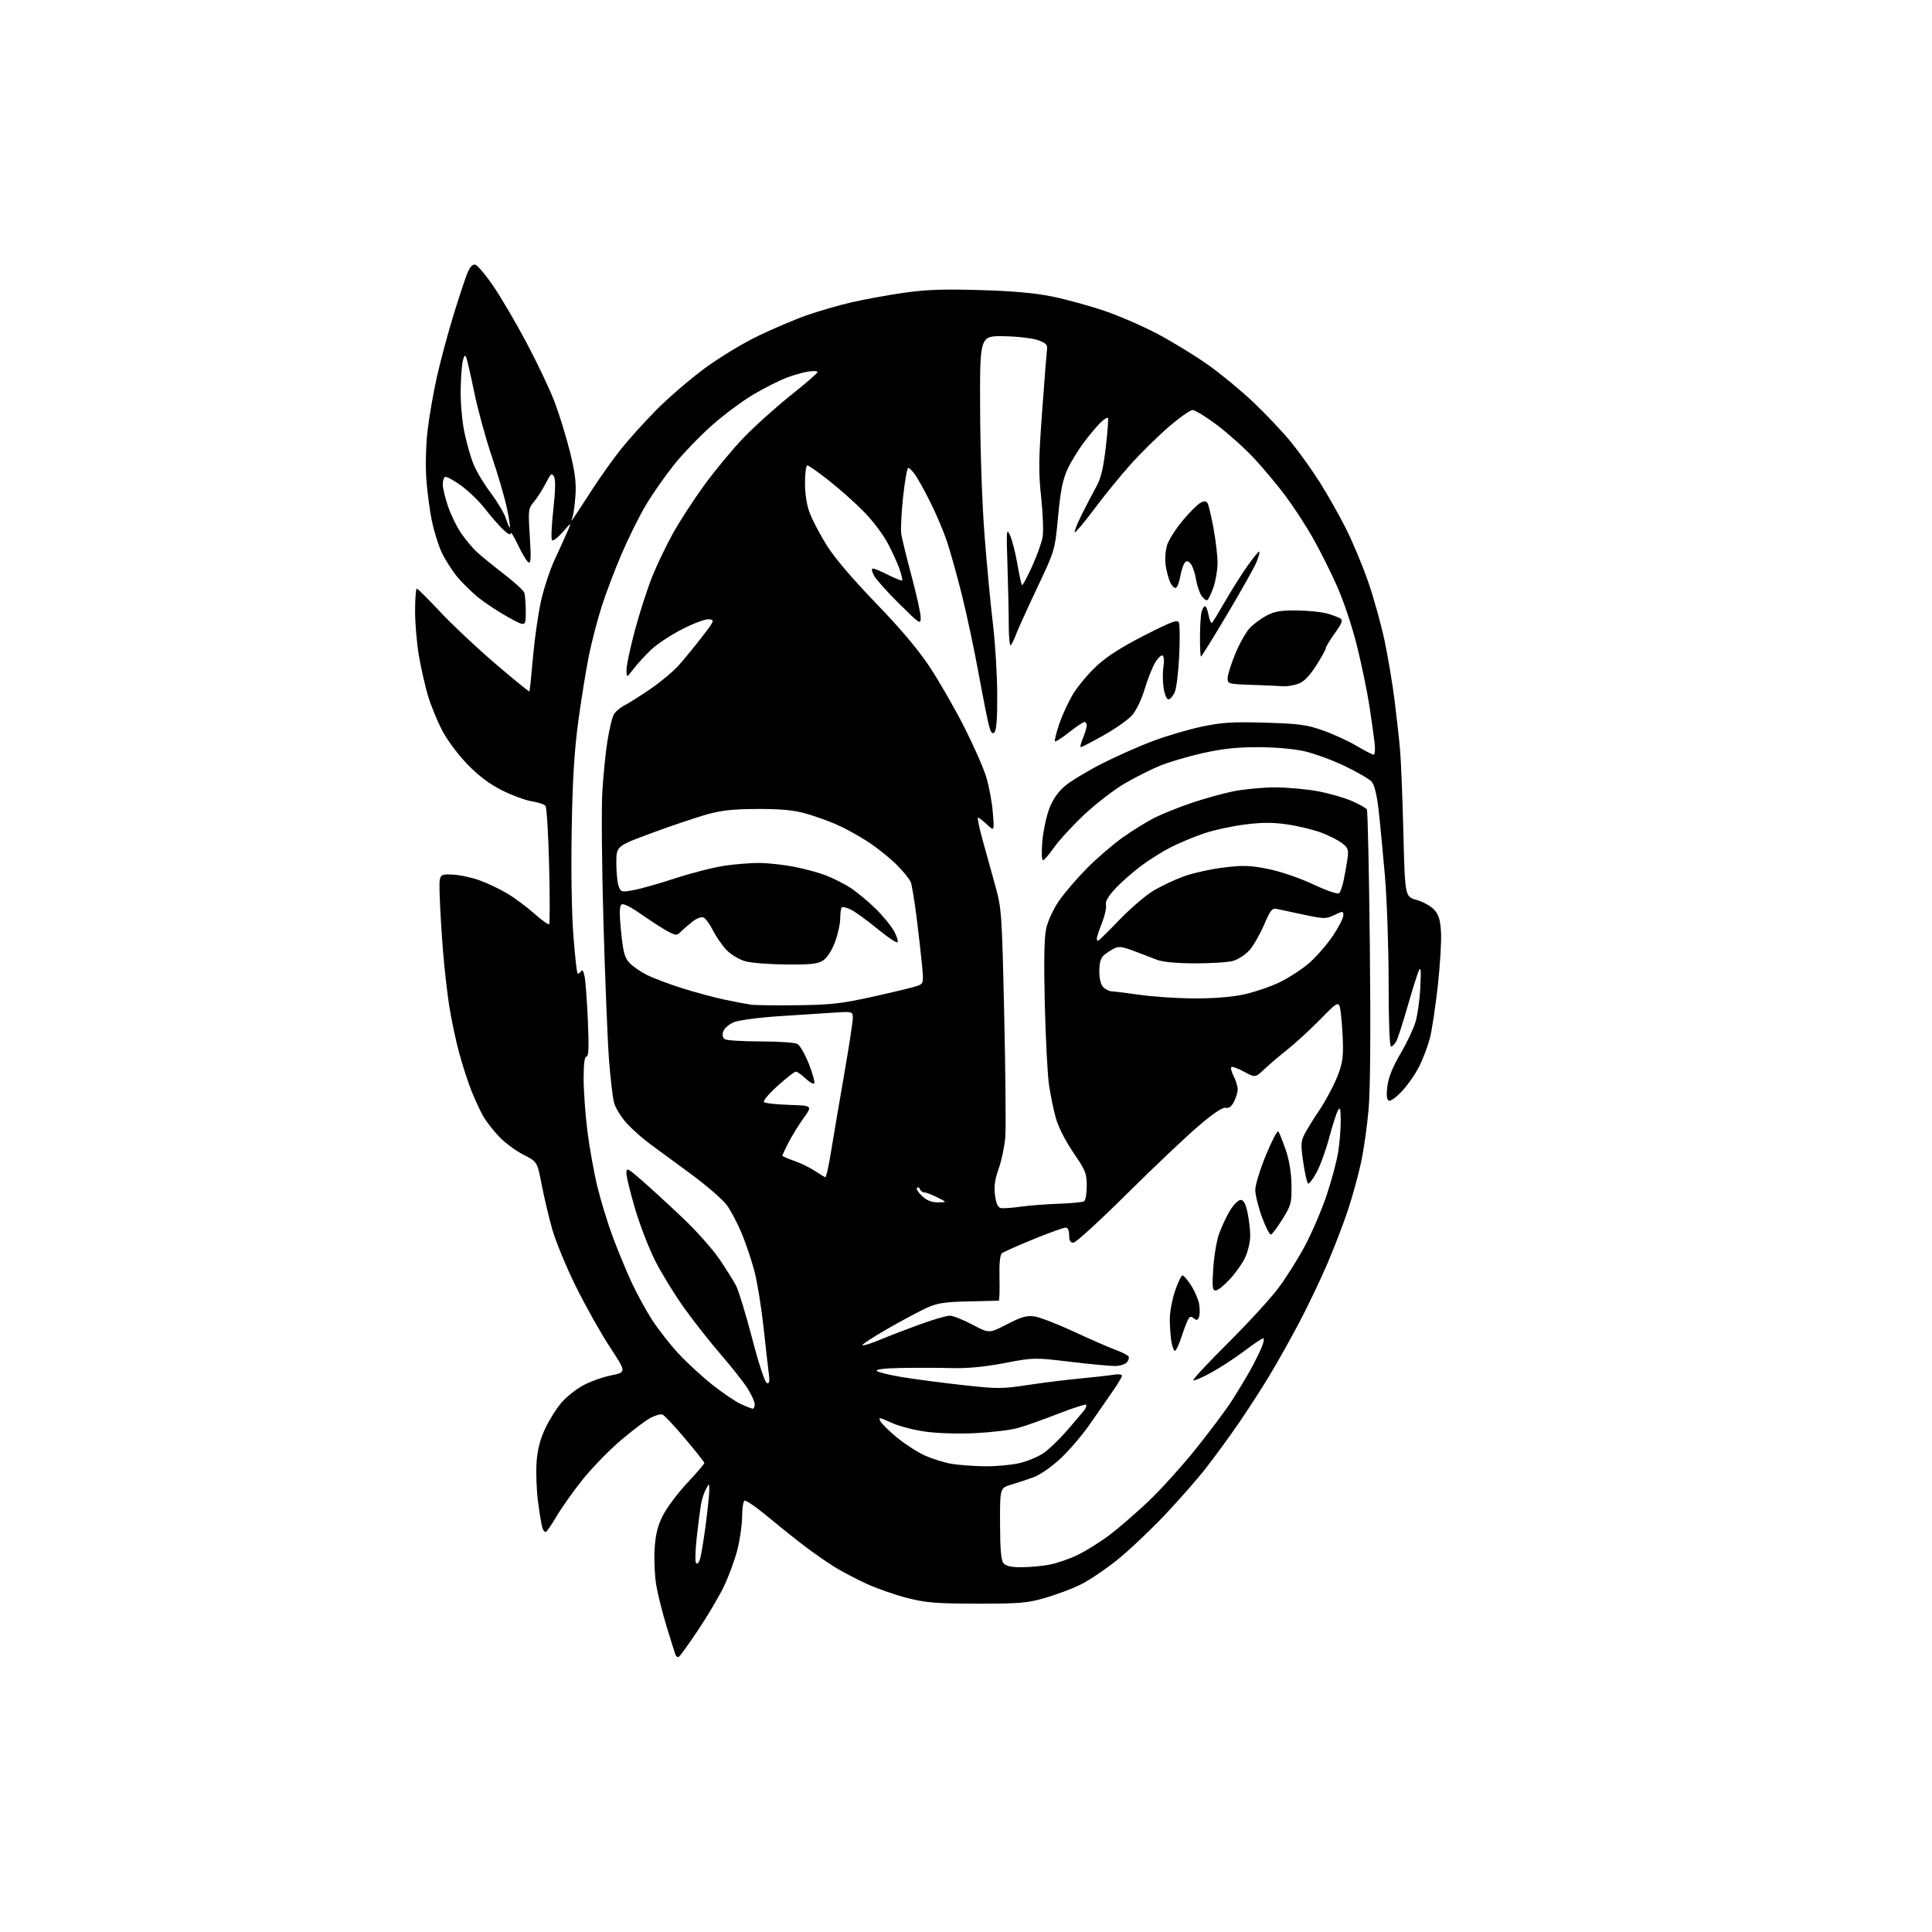 <?xml version="1.0" encoding="UTF-8" standalone="no"?>
<svg 
  version="1.1" 
  xmlns="http://www.w3.org/2000/svg" 
  xmlns:xlink="http://www.w3.org/1999/xlink" 
  xmlns:svg="http://www.w3.org/2000/svg"
  xmlns:rdf="http://www.w3.org/1999/02/22-rdf-syntax-ns#"
  xmlns:cc="http://creativecommons.org/ns#"
  xmlns:dc="http://purl.org/dc/elements/1.1/"
  viewBox="0 0 768 768"
  width="768"
  height="768"
>
<style>svg {background-color: white; }</style>"
<path stroke="none" fill="black" fill-rule="evenodd" d="M269.87,658.58C269.38,658.88 268.77,658.54 268.51,657.81C268.24,657.09 266.68,652.08 265.03,646.69C263.38,641.29 261.52,633.93 260.90,630.32C260.27,626.72 259.96,620.28 260.21,616.00C260.54,610.22 261.35,606.80 263.38,602.66C264.88,599.60 269.23,593.75 273.05,589.65C276.87,585.56 280.00,581.93 280.00,581.58C280.00,581.24 276.56,576.87 272.35,571.89C268.15,566.90 264.10,562.59 263.36,562.31C262.62,562.03 260.45,562.63 258.54,563.65C256.62,564.67 251.30,568.70 246.71,572.61C242.12,576.52 235.34,583.49 231.64,588.11C227.94,592.72 223.27,599.31 221.25,602.75C219.23,606.19 217.28,609.00 216.90,609.00C216.52,609.00 215.96,608.34 215.65,607.52C215.34,606.71 214.56,602.10 213.91,597.28C213.27,592.46 213.00,585.23 213.30,581.21C213.69,576.05 214.72,572.10 216.80,567.71C218.42,564.29 221.33,559.69 223.27,557.47C225.20,555.25 229.04,552.21 231.80,550.71C234.55,549.21 239.56,547.42 242.92,546.74C249.02,545.50 249.02,545.50 242.46,535.50C238.85,530.00 232.78,519.20 228.97,511.50C225.16,503.80 220.92,493.56 219.55,488.74C218.18,483.92 216.28,475.89 215.32,470.90C213.58,461.82 213.58,461.82 208.04,458.99C204.99,457.44 200.66,454.22 198.40,451.84C196.15,449.45 193.38,445.93 192.25,444.00C191.11,442.07 189.00,437.57 187.56,434.00C186.11,430.43 183.84,423.45 182.51,418.50C181.17,413.55 179.41,405.23 178.59,400.00C177.77,394.77 176.65,384.88 176.10,378.00C175.55,371.12 174.96,361.45 174.80,356.50C174.50,347.50 174.50,347.50 179.50,347.64C182.25,347.71 187.17,348.72 190.43,349.87C193.69,351.03 198.79,353.44 201.76,355.24C204.72,357.03 209.53,360.62 212.44,363.21C215.36,365.81 217.99,367.68 218.29,367.37C218.60,367.07 218.60,356.62 218.29,344.16C217.98,331.70 217.33,320.99 216.84,320.36C216.34,319.73 213.93,318.92 211.48,318.55C209.04,318.18 203.76,316.26 199.77,314.28C194.72,311.78 190.49,308.62 185.93,303.95C182.15,300.07 177.84,294.31 175.77,290.36C173.80,286.59 171.25,280.35 170.11,276.50C168.96,272.65 167.35,265.50 166.51,260.62C165.68,255.73 165.00,247.75 165.00,242.87C165.00,237.99 165.31,234.00 165.69,234.00C166.06,234.00 170.20,238.10 174.87,243.11C179.54,248.12 189.39,257.39 196.76,263.70C204.12,270.02 210.28,275.03 210.44,274.84C210.60,274.65 211.23,268.65 211.84,261.50C212.46,254.35 213.89,244.27 215.02,239.09C216.16,233.92 218.69,226.27 220.65,222.09C222.61,217.92 224.88,212.93 225.70,211.00C227.20,207.50 227.20,207.50 223.70,211.50C221.77,213.70 219.86,215.16 219.44,214.75C219.02,214.34 219.25,208.88 219.95,202.61C220.80,194.91 220.89,190.63 220.22,189.43C219.35,187.88 218.92,188.23 216.97,192.07C215.74,194.51 213.64,197.80 212.32,199.38C209.98,202.17 209.93,202.60 210.61,213.28C211.16,221.99 211.04,224.14 210.05,223.53C209.36,223.11 207.50,220.00 205.90,216.63C204.31,213.26 203.00,211.15 203.00,211.94C203.00,212.86 201.90,212.33 199.93,210.44C198.24,208.82 195.01,205.11 192.75,202.18C190.49,199.25 186.19,195.10 183.19,192.95C180.19,190.80 177.35,189.29 176.87,189.58C176.39,189.88 176.00,191.23 176.00,192.59C176.00,193.95 176.93,197.82 178.07,201.20C179.20,204.57 181.55,209.40 183.28,211.92C185.02,214.44 187.80,217.78 189.47,219.34C191.14,220.90 195.93,224.82 200.12,228.04C204.32,231.26 208.03,234.63 208.37,235.53C208.72,236.43 209.00,239.87 209.00,243.17C209.00,249.18 209.00,249.18 202.25,245.48C198.54,243.44 193.25,239.99 190.50,237.81C187.75,235.64 183.77,231.75 181.67,229.18C179.56,226.61 176.77,222.19 175.48,219.37C174.19,216.55 172.46,210.92 171.63,206.87C170.81,202.82 169.84,195.45 169.47,190.50C169.10,185.46 169.30,177.10 169.93,171.50C170.55,166.00 172.22,156.32 173.63,150.00C175.05,143.68 177.98,132.73 180.14,125.68C182.30,118.63 184.79,111.07 185.66,108.88C186.73,106.21 187.79,105.00 188.88,105.21C189.77,105.38 193.02,109.22 196.11,113.74C199.19,118.26 205.13,128.38 209.30,136.23C213.48,144.08 218.45,154.55 220.35,159.50C222.25,164.45 225.02,173.39 226.51,179.37C228.56,187.60 229.10,191.85 228.76,196.87C228.51,200.52 227.99,204.40 227.61,205.50C226.93,207.43 226.95,207.43 228.20,205.61C228.92,204.57 232.13,199.65 235.34,194.69C238.56,189.72 243.72,182.47 246.81,178.58C249.91,174.69 256.28,167.63 260.97,162.89C265.66,158.16 274.20,150.80 279.94,146.55C285.82,142.20 295.22,136.49 301.44,133.50C307.52,130.57 316.32,126.84 321.00,125.22C325.68,123.59 333.55,121.32 338.50,120.18C343.45,119.04 352.68,117.35 359.00,116.43C367.97,115.13 374.69,114.88 389.50,115.31C402.88,115.70 411.46,116.47 418.50,117.92C424.00,119.05 433.31,121.61 439.19,123.62C445.07,125.63 454.63,129.80 460.43,132.89C466.23,135.97 475.12,141.43 480.19,145.00C485.25,148.57 493.42,155.32 498.33,159.99C503.24,164.65 509.94,171.75 513.21,175.75C516.48,179.76 521.64,186.97 524.67,191.77C527.70,196.57 532.38,204.85 535.06,210.17C537.74,215.49 541.73,225.05 543.93,231.43C546.13,237.80 549.04,248.30 550.40,254.76C551.76,261.22 553.56,271.90 554.38,278.50C555.21,285.10 556.19,293.99 556.56,298.27C556.93,302.54 557.52,317.37 557.87,331.23C558.50,356.44 558.50,356.44 563.09,357.73C565.61,358.44 568.74,360.16 570.04,361.54C571.89,363.52 572.50,365.46 572.82,370.49C573.04,374.02 572.46,383.75 571.52,392.10C570.58,400.45 569.18,409.73 568.40,412.72C567.62,415.71 565.77,420.63 564.29,423.65C562.81,426.68 559.70,431.19 557.38,433.68C554.88,436.37 552.69,437.92 552.00,437.50C551.22,437.02 551.06,435.12 551.52,431.64C551.97,428.22 553.68,423.99 556.63,419.00C559.06,414.88 561.76,409.25 562.61,406.50C563.47,403.75 564.36,397.45 564.60,392.50C564.94,385.41 564.80,384.03 563.94,386.00C563.34,387.38 561.35,393.74 559.51,400.15C557.68,406.56 555.67,412.75 555.05,413.90C554.43,415.06 553.50,416.00 552.96,416.00C552.37,416.00 552.00,406.29 552.00,390.70C552.00,376.71 551.33,357.61 550.51,347.95C549.68,338.35 548.54,326.46 547.96,321.53C547.28,315.71 546.31,311.89 545.21,310.68C544.28,309.65 539.46,306.87 534.51,304.49C529.55,302.11 522.26,299.46 518.30,298.58C514.07,297.65 506.46,297.00 499.80,297.01C491.53,297.02 485.69,297.66 478.00,299.40C472.22,300.71 464.62,302.95 461.11,304.38C457.60,305.81 451.24,309.01 446.98,311.51C442.73,314.01 435.48,319.61 430.87,323.95C426.27,328.30 420.93,334.12 419.00,336.88C417.07,339.65 415.10,341.93 414.60,341.95C414.10,341.98 413.98,338.77 414.33,334.59C414.68,330.52 415.90,324.68 417.04,321.62C418.46,317.83 420.45,314.92 423.26,312.51C425.54,310.56 432.15,306.55 437.95,303.60C443.75,300.64 453.00,296.54 458.50,294.49C464.00,292.44 472.77,289.87 478.00,288.79C485.87,287.15 490.16,286.89 503.00,287.28C516.48,287.68 519.47,288.09 525.97,290.39C530.09,291.84 536.08,294.60 539.30,296.52C542.51,298.43 545.55,300.00 546.05,300.00C546.55,300.00 546.72,297.86 546.42,295.25C546.12,292.64 545.19,286.00 544.34,280.50C543.50,275.00 541.31,264.43 539.48,257.00C537.58,249.28 534.16,239.01 531.49,233.00C528.93,227.22 524.57,218.53 521.80,213.69C519.04,208.84 514.20,201.41 511.05,197.19C507.89,192.96 502.28,186.24 498.58,182.26C494.87,178.28 488.25,172.32 483.86,169.01C479.47,165.71 475.07,163.00 474.09,163.00C473.10,163.00 468.74,166.09 464.40,169.86C460.05,173.63 453.32,180.26 449.43,184.61C445.54,188.95 439.06,196.90 435.04,202.28C431.01,207.65 427.50,211.84 427.24,211.57C426.98,211.31 428.17,208.26 429.89,204.80C431.61,201.33 434.20,196.36 435.65,193.74C437.67,190.09 438.58,186.36 439.57,177.75C440.28,171.58 440.67,166.34 440.44,166.10C440.20,165.87 439.05,166.54 437.88,167.59C436.71,168.64 433.76,172.08 431.33,175.24C428.89,178.40 425.76,183.46 424.37,186.49C422.43,190.74 421.56,195.07 420.60,205.38C419.35,218.75 419.35,218.75 412.31,233.62C408.44,241.81 404.69,250.07 403.97,252.00C403.26,253.93 402.30,255.93 401.84,256.45C401.38,256.97 401.00,253.56 401.00,248.86C401.00,244.16 400.77,233.38 400.49,224.91C400.02,210.66 400.10,209.74 401.48,212.73C402.31,214.50 403.62,219.59 404.39,224.04C405.16,228.49 406.00,232.33 406.25,232.58C406.50,232.83 408.29,229.54 410.22,225.27C412.16,221.00 414.06,215.72 414.45,213.55C414.84,211.38 414.59,204.28 413.89,197.77C412.80,187.65 412.86,182.63 414.29,163.21C415.21,150.72 416.08,139.61 416.23,138.53C416.44,137.03 415.54,136.23 412.50,135.18C410.30,134.42 404.23,133.73 399.00,133.65C389.50,133.50 389.50,133.50 389.61,162.50C389.67,179.33 390.42,200.52 391.39,213.00C392.32,224.82 393.80,240.57 394.70,248.00C395.60,255.43 396.37,267.89 396.41,275.70C396.47,285.36 396.12,290.27 395.32,291.08C394.42,291.98 393.91,291.35 393.11,288.38C392.54,286.24 390.68,276.85 388.97,267.50C387.27,258.15 384.29,244.20 382.37,236.50C380.44,228.80 377.77,219.23 376.43,215.23C375.09,211.22 372.14,204.25 369.87,199.73C367.61,195.20 364.88,190.26 363.81,188.75C362.74,187.24 361.50,186.00 361.05,186.00C360.60,186.00 359.68,191.16 359.00,197.46C358.33,203.76 357.99,210.39 358.26,212.21C358.53,214.02 360.37,221.57 362.36,229.00C364.35,236.43 365.99,243.84 365.99,245.48C366.00,248.35 365.70,248.16 357.43,239.98C352.71,235.32 348.20,230.26 347.40,228.75C346.51,227.06 346.36,226.00 347.01,226.00C347.59,226.00 350.35,227.16 353.13,228.57C355.92,229.98 358.38,230.95 358.61,230.72C358.84,230.50 358.35,228.41 357.53,226.08C356.71,223.75 354.59,219.13 352.82,215.81C351.05,212.49 346.88,206.98 343.55,203.56C340.22,200.14 333.98,194.57 329.68,191.17C325.39,187.78 321.45,185.00 320.93,185.00C320.42,185.00 320.00,188.15 320.00,191.99C320.00,196.45 320.69,200.80 321.92,204.02C322.97,206.79 326.00,212.53 328.64,216.78C331.67,221.65 338.87,230.11 348.13,239.70C358.07,249.99 365.01,258.22 369.62,265.20C373.36,270.86 379.47,281.49 383.19,288.80C386.91,296.12 390.88,305.10 392.01,308.75C393.14,312.41 394.33,318.80 394.66,322.95C395.27,330.50 395.27,330.50 392.33,327.75C390.71,326.24 389.11,325.00 388.77,325.00C388.43,325.00 389.23,328.94 390.56,333.75C391.89,338.56 394.16,346.77 395.61,352.00C398.17,361.24 398.27,362.67 399.19,403.50C399.71,426.60 399.90,448.43 399.62,452.00C399.34,455.57 398.17,461.20 397.01,464.50C395.45,468.94 395.07,471.72 395.54,475.19C395.98,478.44 396.69,479.99 397.84,480.22C398.75,480.40 402.20,480.17 405.50,479.70C408.80,479.23 415.64,478.69 420.70,478.51C425.76,478.33 430.38,477.89 430.95,477.53C431.53,477.17 432.00,474.42 432.00,471.41C432.00,466.45 431.51,465.23 426.70,458.20C423.50,453.53 420.71,448.04 419.69,444.38C418.75,441.04 417.52,434.98 416.95,430.91C416.39,426.83 415.65,412.48 415.32,399.00C414.91,382.27 415.09,372.82 415.86,369.19C416.53,366.11 418.64,361.50 420.91,358.19C423.05,355.06 428.07,349.20 432.06,345.16C436.05,341.13 442.51,335.58 446.41,332.82C450.31,330.07 455.98,326.57 459.00,325.05C462.02,323.53 468.55,320.91 473.50,319.22C478.45,317.53 485.97,315.44 490.21,314.57C494.45,313.71 501.93,313.00 506.85,313.00C511.76,313.00 519.47,313.70 523.99,314.56C528.51,315.41 534.58,317.16 537.47,318.45C540.37,319.73 543.02,321.22 543.35,321.76C543.69,322.30 544.22,346.60 544.53,375.76C544.90,409.62 544.72,433.18 544.04,440.96C543.46,447.66 542.09,457.27 540.99,462.32C539.89,467.37 537.57,475.77 535.84,481.00C534.11,486.23 530.48,495.68 527.79,502.00C525.09,508.32 520.05,518.90 516.58,525.50C513.11,532.10 507.68,541.77 504.52,547.00C501.36,552.23 495.83,560.77 492.23,566.00C488.63,571.23 482.88,579.10 479.45,583.50C476.02,587.90 468.55,596.41 462.85,602.42C457.16,608.42 448.71,616.39 444.07,620.12C439.44,623.85 432.91,628.24 429.57,629.89C426.23,631.53 419.90,633.91 415.50,635.18C408.38,637.24 405.41,637.49 388.50,637.48C372.20,637.46 368.25,637.14 360.70,635.24C355.86,634.01 348.45,631.42 344.23,629.47C340.01,627.52 334.30,624.50 331.53,622.76C328.76,621.02 323.80,617.57 320.50,615.10C317.20,612.64 310.54,607.32 305.69,603.29C300.84,599.25 296.46,596.22 295.94,596.54C295.42,596.86 295.00,599.72 295.00,602.90C295.00,606.08 294.13,612.08 293.07,616.23C292.01,620.38 289.50,627.09 287.51,631.14C285.51,635.19 280.92,642.89 277.31,648.27C273.71,653.64 270.36,658.28 269.87,658.58zM405.99,623.00C409.14,623.00 414.15,622.55 417.11,621.99C420.08,621.44 425.23,619.66 428.56,618.03C431.89,616.40 437.56,612.84 441.16,610.11C444.75,607.39 451.63,601.43 456.45,596.87C461.27,592.31 469.75,582.94 475.28,576.05C480.82,569.16 487.24,560.59 489.54,557.01C491.85,553.43 495.12,548.02 496.82,545.00C498.51,541.98 500.60,537.81 501.46,535.75C502.32,533.69 502.64,532.00 502.16,532.00C501.69,532.00 498.34,534.24 494.72,536.98C491.10,539.72 485.16,543.60 481.52,545.60C477.88,547.60 474.66,548.99 474.35,548.68C474.05,548.38 480.27,541.69 488.19,533.82C496.10,525.94 505.11,516.12 508.20,512.00C511.29,507.88 516.09,500.23 518.86,495.00C521.63,489.77 525.47,480.77 527.40,475.00C529.32,469.23 531.37,461.57 531.94,458.00C532.51,454.43 532.97,448.80 532.96,445.50C532.94,440.78 532.71,439.89 531.88,441.33C531.29,442.33 529.72,447.24 528.38,452.23C527.05,457.23 524.78,463.48 523.33,466.13C521.89,468.77 520.38,470.74 519.97,470.48C519.57,470.23 518.71,466.44 518.07,462.06C517.04,455.05 517.11,453.69 518.60,450.79C519.53,448.98 522.11,444.81 524.33,441.53C526.55,438.25 529.62,432.62 531.16,429.03C533.31,424.00 533.93,421.01 533.86,416.00C533.82,412.43 533.47,406.80 533.08,403.50C532.39,397.50 532.39,397.50 524.94,405.09C520.85,409.26 515.02,414.63 512.00,417.02C508.98,419.41 504.80,422.95 502.73,424.90C498.97,428.44 498.97,428.44 494.52,426.01C492.08,424.68 489.80,423.86 489.47,424.20C489.13,424.54 489.56,426.18 490.43,427.86C491.29,429.53 492.00,431.85 492.00,433.00C492.00,434.15 491.33,436.39 490.52,437.96C489.51,439.91 488.47,440.67 487.26,440.36C486.08,440.05 482.43,442.48 476.49,447.54C471.55,451.75 458.70,463.92 447.94,474.59C437.19,485.27 427.62,494.00 426.69,494.00C425.48,494.00 425.00,493.15 425.00,491.00C425.00,489.04 424.49,488.00 423.55,488.00C422.75,488.00 417.01,490.07 410.80,492.61C404.58,495.15 398.96,497.66 398.30,498.19C397.51,498.83 397.18,502.14 397.31,508.08C397.42,512.98 397.29,517.02 397.01,517.04C396.73,517.06 391.32,517.20 385.00,517.33C375.56,517.54 372.60,517.99 368.50,519.84C365.75,521.08 358.64,524.88 352.70,528.28C346.77,531.69 342.34,534.61 342.86,534.79C343.38,534.96 346.60,533.93 350.00,532.50C353.40,531.07 360.47,528.35 365.71,526.45C370.95,524.55 376.27,523.00 377.54,523.00C378.80,523.00 382.84,524.60 386.52,526.54C393.20,530.09 393.20,530.09 400.26,526.43C405.92,523.51 408.08,522.88 411.14,523.29C413.24,523.57 420.26,526.27 426.73,529.28C433.20,532.29 440.65,535.55 443.28,536.52C445.91,537.50 448.31,538.70 448.62,539.19C448.92,539.68 448.63,540.74 447.96,541.54C447.30,542.34 445.12,543.00 443.13,543.01C441.13,543.01 433.10,542.25 425.28,541.31C411.18,539.62 410.97,539.63 399.28,541.84C391.14,543.39 384.56,544.00 378.00,543.83C372.77,543.69 363.80,543.68 358.05,543.79C351.39,543.92 347.95,544.35 348.56,544.96C349.09,545.49 353.56,546.59 358.51,547.41C363.45,548.22 374.25,549.65 382.50,550.57C396.53,552.13 398.21,552.13 408.50,550.57C414.55,549.65 424.00,548.47 429.50,547.96C435.00,547.44 440.96,546.77 442.75,546.47C444.54,546.16 446.00,546.33 446.00,546.84C446.00,547.35 444.46,549.96 442.59,552.64C440.71,555.31 436.68,561.15 433.62,565.60C430.57,570.06 425.21,576.38 421.72,579.65C418.07,583.06 413.48,586.27 410.93,587.20C408.50,588.09 404.48,589.42 402.00,590.16C397.50,591.50 397.50,591.50 397.53,605.64C397.56,615.94 397.93,620.21 398.91,621.39C399.85,622.53 401.92,623.00 405.99,623.00zM278.16,620.10C278.62,618.86 279.67,612.69 280.50,606.37C281.32,600.06 281.98,593.68 281.96,592.20C281.92,589.50 281.92,589.50 280.59,592.00C279.86,593.38 278.99,596.08 278.65,598.00C278.32,599.92 277.57,605.69 277.00,610.82C276.43,615.94 276.27,620.63 276.65,621.24C277.06,621.91 277.65,621.47 278.16,620.10zM391.50,582.87C395.90,582.92 402.09,582.36 405.26,581.61C408.43,580.87 412.75,579.06 414.86,577.60C416.98,576.13 421.14,572.14 424.11,568.72C427.08,565.30 430.13,561.70 430.90,560.73C431.66,559.75 432.04,558.71 431.74,558.41C431.44,558.11 426.38,559.75 420.48,562.05C414.59,564.36 407.46,566.88 404.63,567.66C401.81,568.45 394.32,569.35 388.00,569.68C381.37,570.02 372.94,569.79 368.09,569.13C363.46,568.51 357.27,566.90 354.33,565.55C349.47,563.32 349.08,563.28 350.00,565.01C350.56,566.05 353.60,569.02 356.76,571.60C359.92,574.19 364.89,577.37 367.82,578.67C370.75,579.97 375.47,581.43 378.32,581.90C381.17,582.38 387.10,582.81 391.50,582.87zM299.25,559.98C299.66,559.99 300.00,559.19 300.00,558.20C300.00,557.20 298.72,554.38 297.16,551.92C295.61,549.46 290.84,543.41 286.57,538.48C282.31,533.54 275.75,525.23 272.01,520.00C268.27,514.77 263.14,506.45 260.61,501.50C258.08,496.55 254.44,487.19 252.51,480.69C250.58,474.20 249.00,467.75 249.00,466.36C249.00,464.00 249.42,464.21 255.65,469.67C259.31,472.88 266.56,479.55 271.76,484.50C276.96,489.45 283.35,496.65 285.96,500.50C288.57,504.35 291.54,509.07 292.56,511.00C293.58,512.92 296.46,522.34 298.96,531.93C301.62,542.14 304.05,549.53 304.83,549.78C305.85,550.12 306.02,549.21 305.59,545.86C305.28,543.46 304.33,535.13 303.49,527.34C302.64,519.55 301.02,509.65 299.90,505.34C298.77,501.03 296.50,494.26 294.85,490.30C293.20,486.34 290.56,481.31 288.97,479.12C287.39,476.93 281.01,471.38 274.79,466.79C268.58,462.20 261.21,456.78 258.40,454.75C255.60,452.71 251.46,449.06 249.21,446.62C246.97,444.18 244.67,440.45 244.10,438.34C243.54,436.23 242.63,428.43 242.07,421.00C241.52,413.57 240.54,389.38 239.90,367.23C239.25,345.08 239.04,321.51 239.43,314.86C239.82,308.21 240.74,299.04 241.47,294.49C242.21,289.94 243.32,285.27 243.94,284.12C244.55,282.97 246.51,281.28 248.28,280.37C250.05,279.47 254.75,276.49 258.72,273.76C262.69,271.03 267.64,266.90 269.72,264.57C271.80,262.25 275.92,257.23 278.88,253.42C283.98,246.86 284.15,246.48 281.95,246.16C280.64,245.96 276.04,247.64 271.33,250.03C266.76,252.35 261.08,256.10 258.72,258.37C256.36,260.64 253.23,264.07 251.76,266.00C249.09,269.50 249.09,269.50 249.05,266.28C249.02,264.51 250.57,257.26 252.49,250.19C254.40,243.11 257.51,233.53 259.39,228.91C261.27,224.28 264.92,216.68 267.52,212.00C270.11,207.32 275.66,198.78 279.85,193.00C284.04,187.22 291.07,178.73 295.48,174.13C299.89,169.53 308.34,161.92 314.25,157.21C320.16,152.51 325.00,148.32 325.00,147.89C325.00,147.47 323.31,147.39 321.25,147.71C319.19,148.03 315.25,149.15 312.50,150.21C309.75,151.27 303.99,154.19 299.70,156.69C295.41,159.20 287.99,164.70 283.20,168.91C278.42,173.13 271.57,180.22 268.00,184.67C264.43,189.13 259.35,196.38 256.73,200.80C254.11,205.21 249.78,213.93 247.11,220.16C244.43,226.40 240.86,235.83 239.17,241.12C237.48,246.41 235.19,255.19 234.09,260.62C232.99,266.05 231.11,277.70 229.91,286.50C228.31,298.32 227.61,309.61 227.26,329.69C226.97,345.63 227.24,362.98 227.91,371.63C228.53,379.74 229.28,386.62 229.58,386.91C229.87,387.20 230.47,386.86 230.91,386.14C231.46,385.26 231.94,385.92 232.39,388.17C232.76,390.00 233.35,397.91 233.69,405.75C234.15,416.22 234.00,420.00 233.16,420.00C232.37,420.00 232.00,422.80 232.00,428.78C232.00,433.61 232.67,442.95 233.49,449.53C234.31,456.11 236.11,466.12 237.48,471.76C238.85,477.40 241.61,486.40 243.62,491.76C245.62,497.12 248.95,505.17 251.02,509.66C253.10,514.15 256.78,520.90 259.21,524.66C261.65,528.42 266.31,534.39 269.57,537.92C272.83,541.45 278.88,547.04 283.00,550.33C287.12,553.62 292.30,557.13 294.50,558.13C296.70,559.14 298.84,559.97 299.25,559.98zM467.05,537.00C466.62,537.00 465.98,535.31 465.64,533.25C465.30,531.19 465.02,527.22 465.01,524.44C465.00,521.66 465.94,516.60 467.09,513.19C468.24,509.79 469.59,507.00 470.08,507.00C470.57,507.00 472.14,508.85 473.57,511.11C474.99,513.37 476.41,516.72 476.70,518.56C477.00,520.41 476.96,522.66 476.61,523.57C476.11,524.87 475.68,524.98 474.56,524.05C473.44,523.12 472.94,523.25 472.20,524.69C471.69,525.68 470.50,528.86 469.55,531.75C468.61,534.64 467.48,537.00 467.05,537.00zM483.23,513.00C481.96,513.00 481.81,511.63 482.28,504.25C482.58,499.44 483.62,493.25 484.59,490.50C485.56,487.75 487.51,483.59 488.92,481.25C490.33,478.91 492.24,477.00 493.16,477.00C494.36,477.00 495.14,478.43 495.92,482.05C496.51,484.83 496.99,488.99 496.98,491.30C496.97,493.61 496.10,497.39 495.05,499.69C494.01,501.99 491.26,505.93 488.95,508.44C486.64,510.95 484.07,513.00 483.23,513.00zM505.25,490.75C504.72,490.93 503.10,487.79 501.64,483.78C500.18,479.78 498.99,474.93 498.99,473.00C498.99,471.07 500.89,464.89 503.20,459.25C505.51,453.62 507.73,449.34 508.12,449.75C508.52,450.16 509.84,453.43 511.06,457.00C512.52,461.27 513.31,466.11 513.38,471.10C513.48,478.19 513.24,479.09 509.84,484.57C507.84,487.79 505.77,490.58 505.25,490.75zM372.90,477.96C376.50,477.92 376.50,477.92 372.57,475.96C370.41,474.88 368.09,474.00 367.40,474.00C366.72,474.00 365.97,473.44 365.72,472.75C365.47,472.06 364.94,471.81 364.53,472.19C364.11,472.58 365.02,474.04 366.53,475.44C368.46,477.23 370.38,477.99 372.90,477.96zM328.11,467.94C328.44,467.97 329.46,463.39 330.36,457.75C331.27,452.11 333.58,438.50 335.50,427.50C337.42,416.50 338.99,406.28 339.00,404.78C339.00,402.06 339.00,402.06 331.25,402.55C326.99,402.82 317.11,403.46 309.30,403.98C301.38,404.51 293.58,405.57 291.65,406.37C289.75,407.17 287.88,408.81 287.49,410.03C287.04,411.46 287.27,412.55 288.14,413.11C288.89,413.58 295.27,413.98 302.32,413.98C309.36,413.99 315.96,414.44 316.97,414.98C317.98,415.53 320.05,419.13 321.57,422.99C323.08,426.85 324.02,430.31 323.65,430.68C323.28,431.05 321.72,430.15 320.18,428.68C318.65,427.20 316.93,426.00 316.37,426.00C315.80,426.00 312.54,428.54 309.11,431.64C305.68,434.74 303.25,437.65 303.70,438.10C304.15,438.55 308.68,439.05 313.76,439.21C323.01,439.50 323.01,439.50 319.42,444.50C317.45,447.25 314.75,451.62 313.42,454.22C312.09,456.81 311.00,459.14 311.00,459.39C311.00,459.64 313.14,460.58 315.75,461.48C318.36,462.38 322.07,464.19 324.00,465.50C325.93,466.81 327.77,467.91 328.11,467.94zM317.00,399.60C330.45,399.43 334.48,398.97 347.50,396.08C355.75,394.25 363.56,392.35 364.85,391.85C367.11,390.99 367.17,390.68 366.52,383.73C366.15,379.75 365.18,371.17 364.36,364.65C363.54,358.13 362.50,351.83 362.04,350.65C361.58,349.47 359.02,346.33 356.35,343.67C353.68,341.01 348.57,336.93 345.00,334.60C341.43,332.26 335.77,329.16 332.43,327.70C329.10,326.25 323.47,324.26 319.93,323.29C315.31,322.02 309.99,321.54 301.00,321.58C291.38,321.62 286.75,322.12 280.89,323.77C276.70,324.95 266.91,328.26 259.14,331.12C245.00,336.33 245.00,336.33 245.00,343.10C245.00,346.82 245.42,350.97 245.93,352.31C246.81,354.63 247.10,354.71 251.80,353.85C254.52,353.36 262.13,351.20 268.71,349.05C275.30,346.91 284.16,344.67 288.41,344.08C292.67,343.48 298.70,343.02 301.82,343.03C304.95,343.05 310.88,343.68 315.00,344.43C319.12,345.18 325.02,346.75 328.11,347.91C331.19,349.08 335.78,351.41 338.31,353.08C340.84,354.76 345.29,358.48 348.21,361.36C351.12,364.23 354.38,368.23 355.46,370.25C356.53,372.27 357.12,374.21 356.76,374.57C356.40,374.93 352.82,372.53 348.80,369.23C344.79,365.94 340.09,362.53 338.38,361.66C336.66,360.79 334.97,360.36 334.63,360.71C334.28,361.05 334.00,363.04 334.00,365.13C334.00,367.22 333.06,371.43 331.92,374.49C330.65,377.88 328.81,380.74 327.21,381.78C325.07,383.18 322.36,383.48 312.54,383.40C305.92,383.35 298.61,382.78 296.30,382.13C293.99,381.48 290.71,379.56 289.01,377.85C287.30,376.15 284.83,372.62 283.50,370.00C282.18,367.39 280.43,364.99 279.61,364.68C278.79,364.37 276.87,365.10 275.32,366.31C273.78,367.51 271.72,369.30 270.74,370.27C269.07,371.93 268.77,371.93 265.73,370.38C263.95,369.47 259.23,366.45 255.24,363.67C250.21,360.17 247.66,358.94 246.94,359.66C246.22,360.38 246.21,363.75 246.90,370.48C247.71,378.46 248.32,380.72 250.20,382.73C251.46,384.09 254.53,386.22 257.00,387.48C259.48,388.74 265.77,391.12 271.00,392.78C276.23,394.43 283.88,396.50 288.00,397.37C292.12,398.24 296.85,399.14 298.50,399.37C300.15,399.60 308.48,399.70 317.00,399.60zM474.29,396.89C481.41,396.96 489.14,396.38 493.79,395.45C498.03,394.59 504.65,392.39 508.50,390.55C512.35,388.71 517.83,385.13 520.68,382.59C523.52,380.05 527.68,375.23 529.93,371.87C532.17,368.52 534.00,364.93 534.00,363.90C534.00,362.11 533.86,362.10 530.44,363.73C527.08,365.33 526.41,365.33 518.19,363.58C513.41,362.57 508.57,361.53 507.43,361.29C505.70,360.91 504.91,361.91 502.50,367.60C500.91,371.32 498.32,375.84 496.73,377.66C495.14,379.47 492.18,381.41 490.17,381.97C488.15,382.53 481.32,382.97 475.00,382.95C467.79,382.93 462.19,382.41 460.00,381.56C458.07,380.81 453.93,379.23 450.79,378.04C446.10,376.27 444.68,376.09 442.79,377.07C441.53,377.72 439.71,378.94 438.75,379.78C437.54,380.84 437.00,382.79 437.00,386.08C437.00,389.09 437.58,391.44 438.57,392.43C439.44,393.29 440.90,394.02 441.82,394.06C442.74,394.09 447.77,394.71 453.00,395.45C458.23,396.19 467.81,396.84 474.29,396.89zM436.48,374.00C436.74,374.00 440.52,370.29 444.89,365.75C449.25,361.21 455.34,355.98 458.42,354.12C461.50,352.27 466.96,349.68 470.55,348.38C474.14,347.07 481.24,345.49 486.32,344.87C494.19,343.90 496.83,343.98 504.04,345.42C508.98,346.41 516.45,348.95 521.98,351.53C527.53,354.12 531.82,355.58 532.35,355.05C532.84,354.56 533.65,352.21 534.15,349.83C534.65,347.45 535.33,343.66 535.64,341.41C536.15,337.81 535.90,337.07 533.53,335.20C532.05,334.04 528.29,332.13 525.19,330.97C522.09,329.81 516.05,328.35 511.78,327.73C505.93,326.87 501.72,326.88 494.75,327.77C489.66,328.41 482.35,330.01 478.50,331.33C474.65,332.64 468.80,335.08 465.49,336.75C462.19,338.42 456.75,341.84 453.40,344.36C450.06,346.87 445.48,350.93 443.23,353.37C440.49,356.34 439.30,358.44 439.63,359.70C439.91,360.75 439.20,363.96 438.06,366.84C436.93,369.72 436.00,372.51 436.00,373.04C436.00,373.57 436.21,374.00 436.48,374.00zM429.65,297.00C429.28,297.00 429.65,295.37 430.49,293.38C431.32,291.39 432.00,289.14 432.00,288.38C432.00,287.62 431.59,287.00 431.09,287.00C430.59,287.00 427.85,288.84 425.01,291.09C422.17,293.33 419.63,294.96 419.37,294.70C419.11,294.44 419.86,291.37 421.04,287.87C422.21,284.37 424.72,278.95 426.60,275.84C428.49,272.73 432.70,267.71 435.96,264.69C440.07,260.89 445.93,257.15 454.96,252.56C466.01,246.94 468.13,246.17 468.66,247.55C469.00,248.45 469.04,254.43 468.74,260.84C468.44,267.25 467.63,273.74 466.94,275.25C466.25,276.76 465.13,278.00 464.45,278.00C463.76,278.00 462.93,275.99 462.54,273.42C462.16,270.90 462.14,267.12 462.50,265.02C462.86,262.88 462.71,260.94 462.17,260.60C461.63,260.27 460.27,261.56 459.15,263.47C458.02,265.38 456.16,270.11 455.00,273.99C453.81,277.99 451.67,282.44 450.06,284.28C448.49,286.07 443.41,289.66 438.77,292.26C434.13,294.87 430.02,297.00 429.65,297.00zM510.10,272.79C508.67,272.68 503.11,272.43 497.75,272.25C488.30,271.94 488.00,271.85 488.00,269.60C488.00,268.32 489.37,263.96 491.04,259.90C492.71,255.84 495.30,251.24 496.79,249.67C498.28,248.10 501.30,245.86 503.50,244.70C506.67,243.02 509.17,242.60 515.50,242.67C519.90,242.71 525.30,243.26 527.50,243.87C529.70,244.49 532.10,245.39 532.84,245.87C533.90,246.55 533.41,247.82 530.59,251.74C528.62,254.49 527.00,257.18 527.00,257.71C527.00,258.25 525.25,261.40 523.11,264.71C520.36,268.96 518.26,271.06 515.96,271.86C514.17,272.49 511.53,272.91 510.10,272.79zM477.41,261.00C477.18,261.00 477.01,257.51 477.01,253.25C477.02,248.99 477.30,244.49 477.63,243.25C477.96,242.01 478.58,241.00 479.01,241.00C479.43,241.00 480.08,242.62 480.45,244.60C480.82,246.58 481.44,247.91 481.81,247.54C482.19,247.17 484.52,243.35 487.00,239.04C489.48,234.73 493.45,228.42 495.84,225.02C498.23,221.63 500.37,219.04 500.60,219.27C500.84,219.50 500.29,221.45 499.40,223.60C498.50,225.74 493.28,235.04 487.79,244.25C482.31,253.46 477.64,261.00 477.41,261.00zM479.95,238.53C479.48,238.82 478.42,238.04 477.59,236.78C476.77,235.53 475.80,232.60 475.43,230.27C475.05,227.94 474.16,225.24 473.44,224.27C472.51,223.01 471.82,222.81 471.05,223.57C470.45,224.16 469.62,226.60 469.21,228.99C468.81,231.39 467.99,233.50 467.41,233.70C466.82,233.89 465.80,232.86 465.14,231.40C464.47,229.94 463.66,226.83 463.34,224.50C463.02,222.15 463.31,218.60 463.98,216.56C464.65,214.53 467.41,210.21 470.11,206.96C472.82,203.71 475.98,200.55 477.14,199.93C478.75,199.06 479.44,199.09 480.03,200.04C480.45,200.73 481.52,205.23 482.40,210.04C483.28,214.85 484.00,221.00 484.00,223.72C484.00,226.43 483.28,230.75 482.41,233.32C481.53,235.89 480.42,238.24 479.95,238.53zM202.68,209.66C202.87,209.46 202.34,205.97 201.48,201.90C200.63,197.83 197.94,188.65 195.52,181.50C193.09,174.35 189.95,162.88 188.53,156.00C187.12,149.12 185.67,142.82 185.32,142.00C184.88,140.95 184.47,141.41 183.96,143.50C183.56,145.15 183.18,150.46 183.12,155.29C183.05,160.13 183.71,167.50 184.57,171.68C185.43,175.86 187.03,181.55 188.13,184.32C189.22,187.10 192.34,192.32 195.07,195.93C197.79,199.55 200.54,204.19 201.17,206.26C201.80,208.32 202.48,209.85 202.68,209.66z" />

</svg>